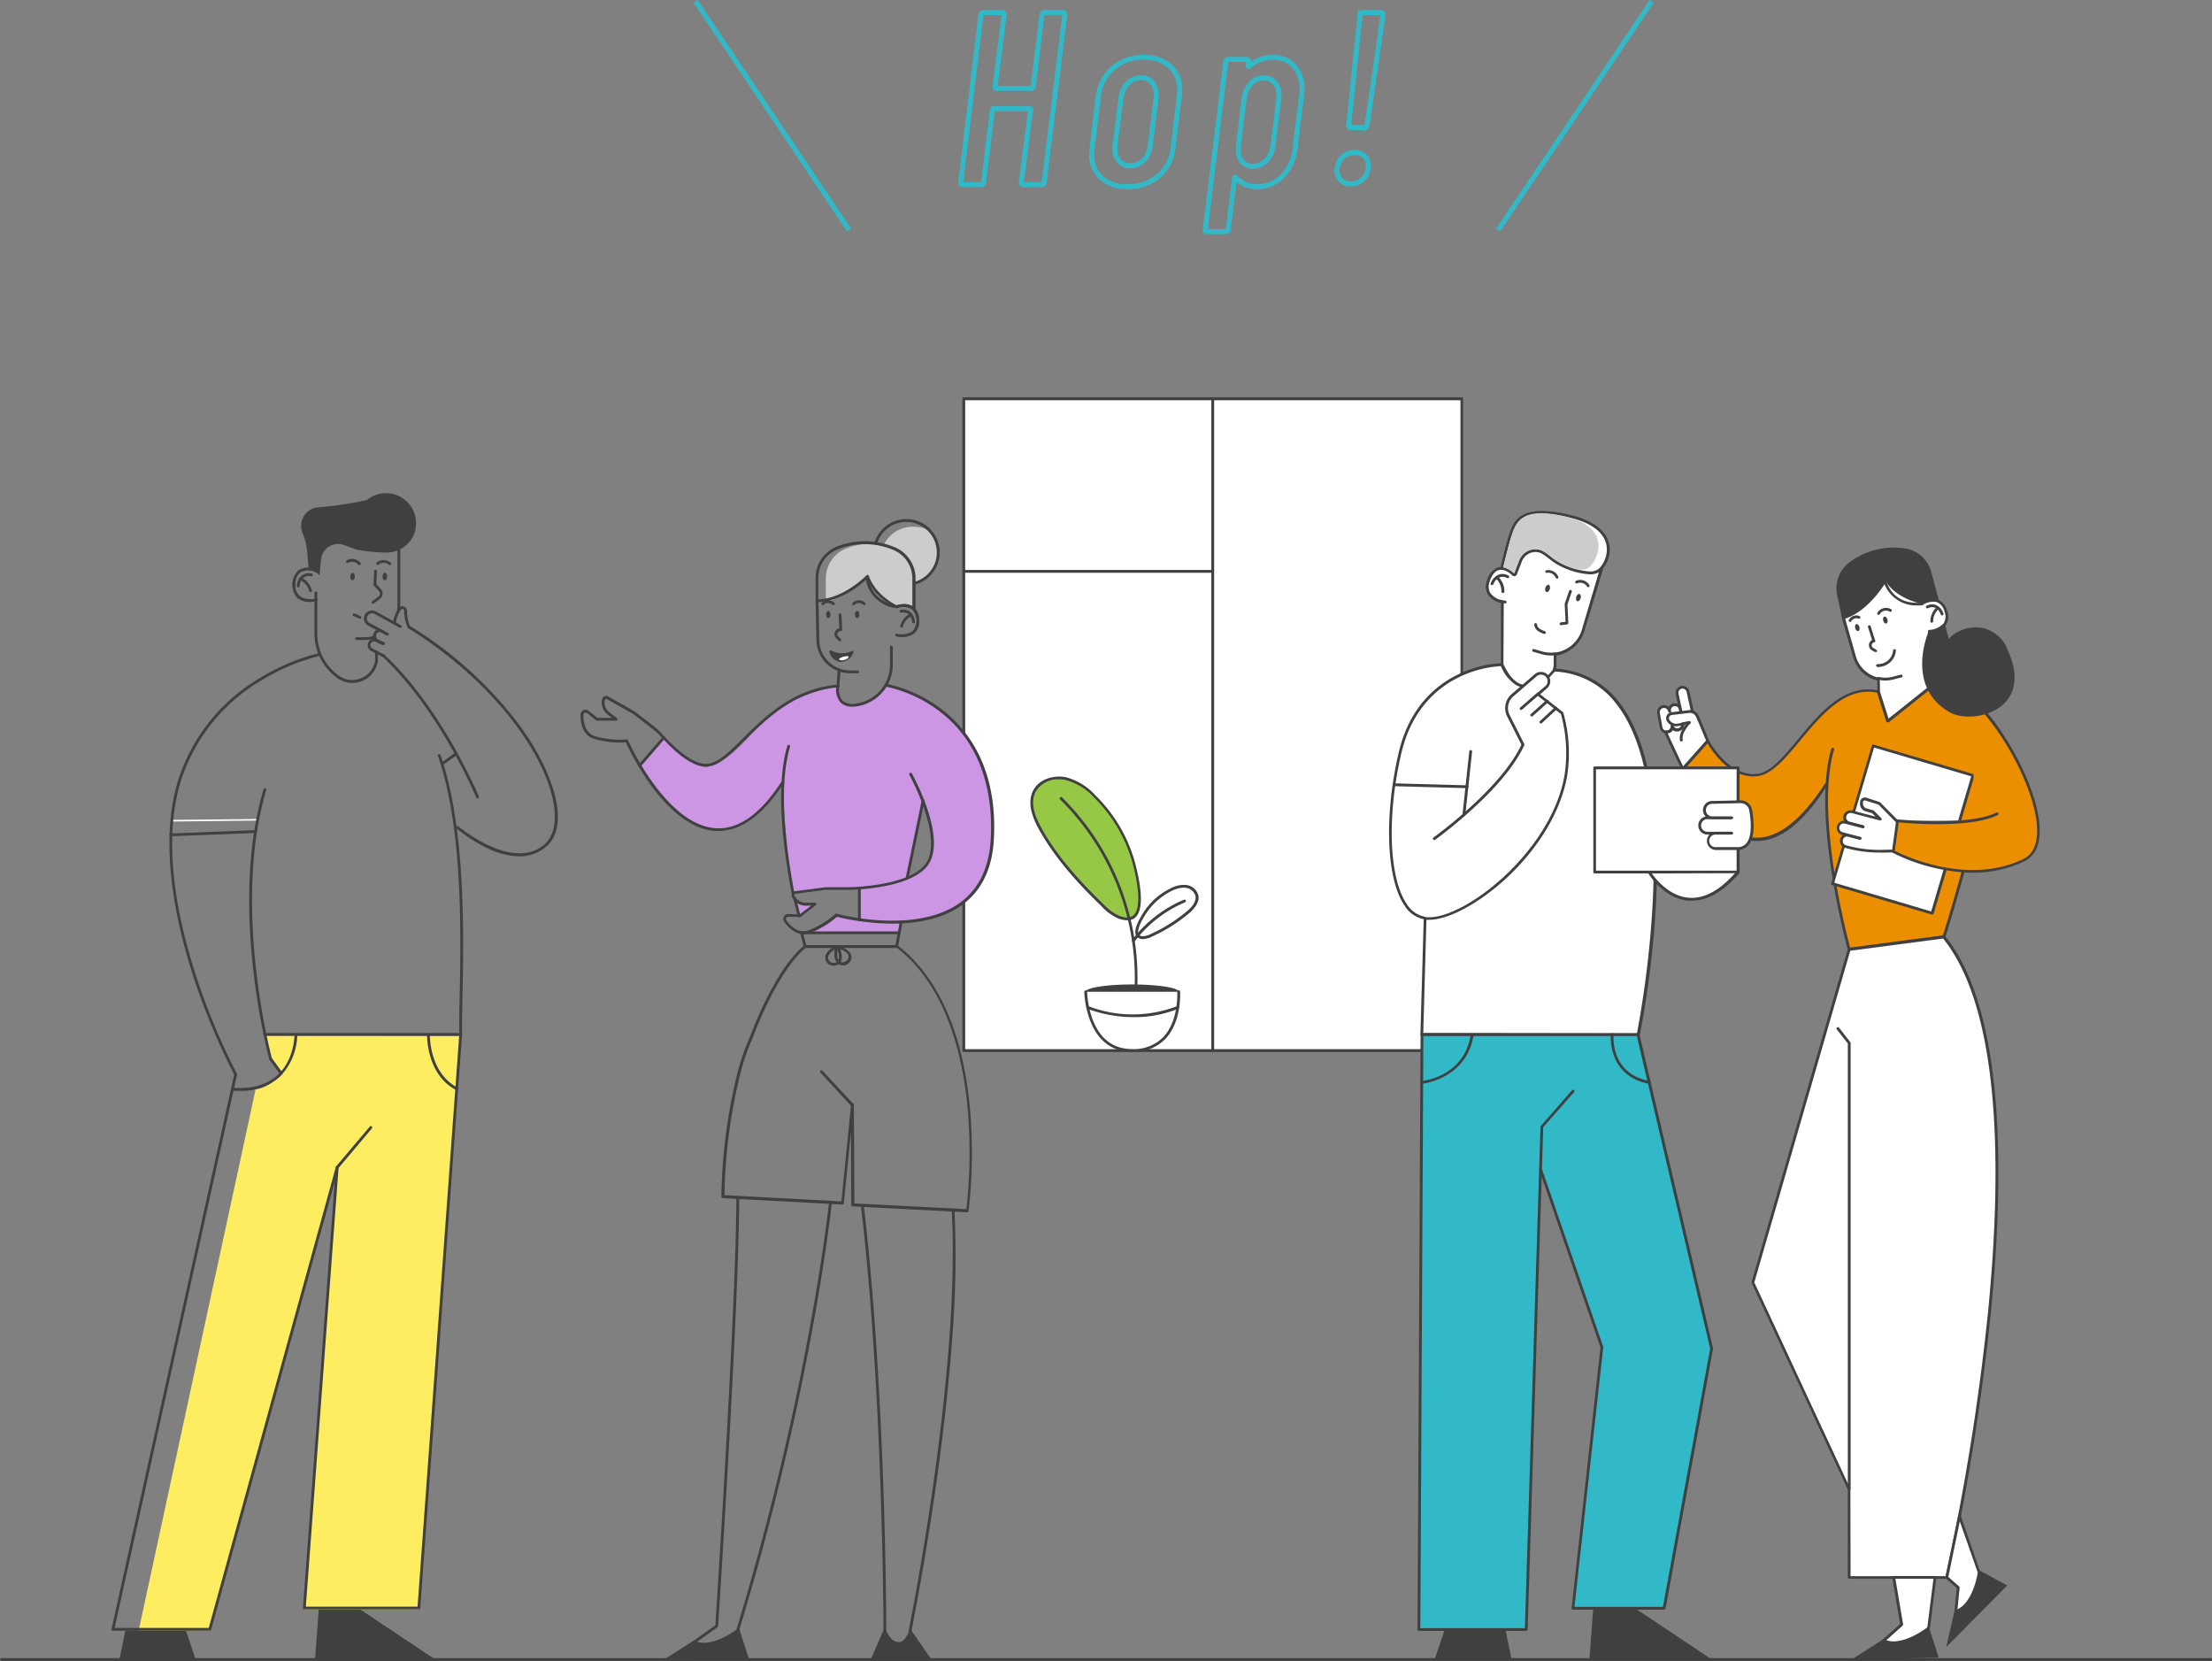 <svg id="レイヤー_1" data-name="レイヤー 1" xmlns="http://www.w3.org/2000/svg" viewBox="0 0 442.13 331.94"><rect x="0" y="0" width="442.13" height="331.94" fill="#808080" stroke="none"/><defs><style>.cls-1{fill:none;stroke:#32b9c8;stroke-miterlimit:10;}.cls-2{fill:#fff;}.cls-3{fill:#404040;}.cls-4{fill:#96c846;}.cls-5{fill:#eb8f00;}.cls-6{fill:#ccc;}.cls-7{fill:#32b9c8;}.cls-8{fill:#ffed61;}.cls-9{fill:#cc96e4;}</style></defs><line class="cls-1" x1="139.05" y1="0.28" x2="169.72" y2="45.97"/><line class="cls-1" x1="330.13" y1="0.28" x2="299.45" y2="45.97"/><path class="cls-1" d="M208.81,2.48h3.59a.45.45,0,0,1,.37.15.35.35,0,0,1,.07.34l-4.13,33.44a.47.47,0,0,1-.15.35.45.45,0,0,1-.34.15h-3.64c-.29,0-.44-.17-.44-.5L206,21.91a.18.18,0,0,0-.2-.2h-7.18c-.1,0-.18.07-.25.2l-1.77,14.5a.52.52,0,0,1-.54.5h-3.64a.41.41,0,0,1-.32-.15.39.39,0,0,1-.07-.35L196.07,3a.7.7,0,0,1,.2-.34.46.46,0,0,1,.34-.15h3.64c.3,0,.45.16.45.49l-1.82,14.46c0,.13.06.2.19.2h7.18c.1,0,.18-.07.25-.2L208.27,3A.52.52,0,0,1,208.81,2.48Z"/><path class="cls-1" d="M220.1,35.53a6.26,6.26,0,0,1-1.9-4.82c0-.23,0-.64.1-1.23l1.23-10.18a8.75,8.75,0,0,1,2.9-5.66,9,9,0,0,1,6.15-2.16,7.46,7.46,0,0,1,5.31,1.8,6.23,6.23,0,0,1,1.92,4.79,11.9,11.9,0,0,1-.1,1.23l-1.23,10.18a8.64,8.64,0,0,1-2.9,5.68,9.08,9.08,0,0,1-6.2,2.14A7.42,7.42,0,0,1,220.1,35.53ZM228.58,32a4.73,4.73,0,0,0,1.33-2.9l1.18-9.55a3.48,3.48,0,0,0,0-.63,3.53,3.53,0,0,0-.84-2.46,2.8,2.8,0,0,0-2.21-.94,3.57,3.57,0,0,0-2.63,1.13,5,5,0,0,0-1.35,2.9l-1.19,9.55a4,4,0,0,0,0,.68,3.46,3.46,0,0,0,.83,2.44,2.86,2.86,0,0,0,2.21.91A3.65,3.65,0,0,0,228.58,32Z"/><path class="cls-1" d="M258.68,13.23a6.65,6.65,0,0,1,1.57,4.64c0,.27,0,.73-.1,1.38l-1.27,10.23a9.41,9.41,0,0,1-2.54,5.73,7,7,0,0,1-5.19,2.09,6,6,0,0,1-2.23-.44A5.28,5.28,0,0,1,247,35.48c-.09-.1-.18-.07-.24.1L245.5,45.81a.52.52,0,0,1-.54.49h-3.64c-.33,0-.46-.16-.4-.49L245,12.37a.52.52,0,0,1,.54-.5h3.64c.32,0,.46.17.39.5l-.1.78a.12.12,0,0,0,.1.13.22.22,0,0,0,.2-.08,6.7,6.7,0,0,1,4.57-1.72A5.51,5.51,0,0,1,258.68,13.23Zm-3.05,5.68a3.45,3.45,0,0,0-.84-2.41,2.79,2.79,0,0,0-2.21-.94A3.4,3.4,0,0,0,250,16.69a5.19,5.19,0,0,0-1.31,2.9l-1.18,9.59a4.25,4.25,0,0,0,0,.69,3.63,3.63,0,0,0,.78,2.44,2.72,2.72,0,0,0,2.17.91,3.58,3.58,0,0,0,2.63-1.13,5,5,0,0,0,1.35-2.91l1.18-9.59A3.86,3.86,0,0,0,255.63,18.91Z"/><path class="cls-1" d="M268,36a2.6,2.6,0,0,1-.74-1.92,3.56,3.56,0,0,1,1-2.6,3.34,3.34,0,0,1,2.49-1,2.67,2.67,0,0,1,2,.72,2.53,2.53,0,0,1,.74,1.94,3.53,3.53,0,0,1-1,2.58A3.31,3.31,0,0,1,270,36.76,2.67,2.67,0,0,1,268,36Zm1.58-11,2.26-22a.51.51,0,0,1,.54-.49H276a.45.45,0,0,1,.37.15.37.37,0,0,1,.07.34l-3.19,22a.5.5,0,0,1-.55.5H270C269.69,25.5,269.56,25.33,269.6,25Z"/><rect class="cls-2" x="192.64" y="79.67" width="99.52" height="130.29"/><path class="cls-3" d="M292.16,210.24H192.64a.27.27,0,0,1-.28-.28V79.67a.27.27,0,0,1,.28-.28h99.52a.27.27,0,0,1,.28.28V210A.27.27,0,0,1,292.16,210.24Zm-99.24-.56h99V80h-99Z"/><path class="cls-2" d="M234,177.83a5.43,5.43,0,0,1,3-.69,2.55,2.55,0,0,1,2.24,1.88c.21,1.16-.63,2.23-1.5,3a29.55,29.55,0,0,1-7.45,4.79,4.42,4.42,0,0,1-1.68.54c-2.89.11-.62-3.65.07-4.74A13.38,13.38,0,0,1,234,177.83Z"/><path class="cls-3" d="M228.51,187.66a1.49,1.49,0,0,1-1.41-.65c-.47-.82,0-2.35,1.37-4.52a13.41,13.41,0,0,1,5.42-4.91,5.64,5.64,0,0,1,3.16-.72,2.83,2.83,0,0,1,2.48,2.11c.2,1-.32,2.12-1.57,3.29a30.77,30.77,0,0,1-7.53,4.83,4.51,4.51,0,0,1-1.79.57Zm8.07-10.26a5.62,5.62,0,0,0-2.45.68h0a13,13,0,0,0-5.19,4.71c-1.21,1.9-1.7,3.34-1.35,3.94.15.27.5.39,1,.37a4.18,4.18,0,0,0,1.57-.51,30.4,30.4,0,0,0,7.38-4.74c1.11-1,1.57-1.94,1.41-2.78a2.28,2.28,0,0,0-2-1.65A2.68,2.68,0,0,0,236.58,177.4Zm-2.57.43Z"/><path class="cls-4" d="M218.84,159.16a12.22,12.22,0,0,0-5.94-3.58c-2.3-.45-5,.38-6.1,2.44-1.26,2.32-.21,5.21,1.07,7.52,3.22,5.83,7.78,10.81,12.57,15.44a9.74,9.74,0,0,0,3.21,2.32c6.08,2.26,3.88-7.34,3.16-10.17A29.9,29.9,0,0,0,218.84,159.16Z"/><path class="cls-3" d="M225.29,183.92a5.22,5.22,0,0,1-1.74-.35,9.93,9.93,0,0,1-3.31-2.39c-4.05-3.91-9.14-9.21-12.61-15.5-1.8-3.26-2.15-5.81-1.07-7.79,1.24-2.28,4.15-3,6.4-2.58A12.14,12.14,0,0,1,219,159h0a29.93,29.93,0,0,1,8.05,14.11c.95,3.77,1.7,8.61-.15,10.27A2.33,2.33,0,0,1,225.29,183.92Zm-13.62-28.17a5.17,5.17,0,0,0-4.62,2.4c-1,1.81-.63,4.18,1.07,7.26,3.43,6.22,8.49,11.48,12.51,15.37a9.46,9.46,0,0,0,3.12,2.26c1.25.47,2.2.42,2.81-.12,1.28-1.16,1.27-4.61,0-9.73a29.42,29.42,0,0,0-7.9-13.83h0a11.64,11.64,0,0,0-5.79-3.5A5.69,5.69,0,0,0,211.67,155.75Z"/><path class="cls-3" d="M227,198.67h0a.27.27,0,0,1-.26-.29,50.19,50.19,0,0,0-14.85-38.61.28.28,0,0,1,0-.4.27.27,0,0,1,.39,0,50.77,50.77,0,0,1,15,39A.28.28,0,0,1,227,198.67Z"/><ellipse class="cls-3" cx="226.3" cy="198.2" rx="9.29" ry="1.46"/><path class="cls-2" d="M235.59,198.2s.82,11.73-9.29,11.73c-9.17,0-9.29-11.73-9.29-11.73"/><path class="cls-3" d="M226.3,210.21c-9.34,0-9.57-11.89-9.57-12a.28.28,0,0,1,.28-.28.27.27,0,0,1,.28.27,18.26,18.26,0,0,0,1.19,5.78c1.52,3.77,4.15,5.68,7.82,5.68a8.19,8.19,0,0,0,6.27-2.45c3.09-3.32,2.74-8.93,2.74-9a.28.28,0,0,1,.26-.3.27.27,0,0,1,.3.26c0,.24.37,5.9-2.89,9.4A8.72,8.72,0,0,1,226.3,210.21Z"/><path class="cls-3" d="M226.56,203.27a26.7,26.7,0,0,1-9.25-1.67.28.28,0,1,1,.19-.53,24.64,24.64,0,0,0,17.79,0,.3.3,0,0,1,.38.13.3.3,0,0,1-.14.38A22.93,22.93,0,0,1,226.56,203.27Z"/><path class="cls-3" d="M226.49,188.26a.27.27,0,0,1-.17-.06.3.3,0,0,1,0-.4,25.46,25.46,0,0,1,10.34-8,.28.28,0,0,1,.36.17.29.29,0,0,1-.17.36,24.75,24.75,0,0,0-10.08,7.85A.3.3,0,0,1,226.49,188.26Z"/><path class="cls-5" d="M366.32,149.69c-4.06,13.57,3.29,40,3.29,40l18.92-2.49s15.27-41.55-.92-51.32l-10.27,8.2-1.85-5.83c-11.06-2.37-17.27,15.62-24,16.64-6.16.92-10.17-6.93-10.17-6.93l-5,5.64c4.58,9.13,14.77,25,28.77,3.22"/><path class="cls-3" d="M351.2,168.07l-.46,0c-5.11-.27-10-5.09-14.67-14.32a.29.29,0,0,1,0-.32l5-5.63a.29.29,0,0,1,.25-.1.3.3,0,0,1,.21.15c0,.08,4,7.67,9.88,6.78,2.6-.39,5.24-3.57,8-6.93,4.35-5.23,9.28-11.16,16.06-9.7a.27.27,0,0,1,.21.19l1.72,5.44,9.95-8a.28.28,0,0,1,.4.05.28.28,0,0,1-.05.39l-10.27,8.2a.26.26,0,0,1-.25,0,.3.3,0,0,1-.19-.19l-1.79-5.66c-6.38-1.26-11.15,4.47-15.36,9.54-2.87,3.45-5.58,6.7-8.39,7.12-2.61.4-5.25-.71-7.64-3.19a18.57,18.57,0,0,1-2.62-3.52l-4.61,5.19c4.5,8.93,9.25,13.59,14.11,13.85,4.58.25,9.31-3.4,14.09-10.83a.28.28,0,0,1,.47.31C360.6,164.33,355.85,168.07,351.2,168.07Z"/><path class="cls-3" d="M369.61,190a.27.27,0,0,1-.27-.21c-.08-.26-7.33-26.66-3.29-40.16a.28.28,0,0,1,.35-.18.28.28,0,0,1,.19.35c-2.09,7-1.08,17.41.13,25,1.17,7.33,2.76,13.4,3.09,14.65l18.51-2.44c.27-.84,1.57-4.88,3.79-12.92a.28.28,0,0,1,.34-.2.29.29,0,0,1,.2.35c-2.51,9.08-3.84,13.08-3.85,13.12a.32.32,0,0,1-.23.19L369.64,190Z"/><path class="cls-2" d="M333.8,142.67l-.11-.58a1.12,1.12,0,0,1,.81-1.28h0a1.11,1.11,0,0,1,1.38.88l.08.45"/><path class="cls-3" d="M333.8,143a.29.29,0,0,1-.28-.23l-.1-.58a1.4,1.4,0,0,1,1-1.6,1.44,1.44,0,0,1,1.11.17,1.4,1.4,0,0,1,.62.93l.08.45a.28.28,0,0,1-.23.33.29.29,0,0,1-.32-.23l-.08-.45a.84.84,0,0,0-1-.66.84.84,0,0,0-.61,1l.1.58a.28.28,0,0,1-.22.33Z"/><path class="cls-2" d="M336.41,144.63a1,1,0,0,1-.91,1.21h0a1.11,1.11,0,0,1-1.29-.89"/><path class="cls-3" d="M335.3,146.14a1.39,1.39,0,0,1-1.37-1.14.3.3,0,0,1,.23-.33.29.29,0,0,1,.33.23.83.83,0,0,0,1,.67.86.86,0,0,0,.55-.32.71.71,0,0,0,.13-.57.27.27,0,0,1,.23-.32.27.27,0,0,1,.32.22,1.27,1.27,0,0,1-.24,1,1.44,1.44,0,0,1-.89.52A1.06,1.06,0,0,1,335.3,146.14Z"/><path class="cls-2" d="M334.22,145a1.11,1.11,0,0,1-.9,1.29h0a1.11,1.11,0,0,1-1.29-.89l-.51-2.86a1.11,1.11,0,0,1,.81-1.28h0a1.11,1.11,0,0,1,1.38.88"/><path class="cls-3" d="M333.12,146.57a1.35,1.35,0,0,1-.79-.25,1.37,1.37,0,0,1-.57-.89l-.52-2.86a1.41,1.41,0,0,1,1-1.6,1.38,1.38,0,0,1,1.1.17,1.37,1.37,0,0,1,.62.93.28.28,0,0,1-.22.33.3.3,0,0,1-.33-.23.79.79,0,0,0-.37-.55.81.81,0,0,0-.66-.11.85.85,0,0,0-.61,1l.52,2.86a.85.85,0,0,0,.34.53.83.83,0,0,0,1.29-.83.28.28,0,0,1,.56-.1,1.4,1.4,0,0,1-1.13,1.62Z"/><path class="cls-2" d="M336,142.27l-.77-3.56a1.12,1.12,0,0,1,.84-1.33h0a1.12,1.12,0,0,1,1.33.85l.85,3.84"/><path class="cls-3" d="M336,142.55a.29.29,0,0,1-.28-.22l-.77-3.56a1.4,1.4,0,0,1,1.06-1.66,1.38,1.38,0,0,1,1.66,1.06l.85,3.84a.27.27,0,0,1-.21.33.28.28,0,0,1-.34-.21l-.85-3.84a.83.83,0,1,0-1.62.36l.77,3.56a.28.28,0,0,1-.21.34Z"/><path class="cls-2" d="M336.41,144.63l-1,.2a1.87,1.87,0,0,1-2-.92h0a.9.9,0,0,1,.67-1.34l3.53-.42a1.6,1.6,0,0,1,1.64.95c.62,1.4,2.05,4.91,2.05,4.91l-5,5.63c-.77-1.53-1.37-2.87-1.82-3.81s-1.64-3.57-1.64-3.57a1.11,1.11,0,0,0,1.34-.83,1.29,1.29,0,0,0,1.11.43C336.32,145.79,336.41,144.63,336.41,144.63Z"/><path class="cls-3" d="M336.33,153.92h0a.27.27,0,0,1-.21-.15c-.6-1.21-1.11-2.29-1.51-3.16l-.31-.66c-.5-1-1.63-3.55-1.65-3.57a.3.3,0,0,1,0-.3.29.29,0,0,1,.28-.1.82.82,0,0,0,1-.62.3.3,0,0,1,.21-.21.27.27,0,0,1,.28.11,1.05,1.05,0,0,0,.87.32A.84.84,0,0,0,336,145l-.51.1a2.16,2.16,0,0,1-2.33-1,1.2,1.2,0,0,1,0-1.12,1.18,1.18,0,0,1,.91-.64l3.53-.42a1.85,1.85,0,0,1,1.92,1.12c.62,1.38,2.05,4.87,2.06,4.91a.28.28,0,0,1,0,.29l-5,5.64A.27.27,0,0,1,336.33,153.92Zm-3-7.37c.35.76,1.09,2.37,1.46,3.16l.3.66c.37.78.81,1.73,1.33,2.78L341,148c-.29-.71-1.45-3.53-2-4.74a1.31,1.31,0,0,0-1.34-.78l-3.53.42a.61.61,0,0,0-.48.34.6.6,0,0,0,0,.58,1.61,1.61,0,0,0,1.72.79l1-.2a.29.29,0,0,1,.24.06.3.3,0,0,1,.1.23,1.55,1.55,0,0,1-1.35,1.49,1.61,1.61,0,0,1-1-.24A1.27,1.27,0,0,1,333.31,146.55Z"/><path class="cls-3" d="M336.25,144.94a.29.29,0,0,1-.28-.22.28.28,0,0,1,.22-.33l1.38-.29a.28.28,0,0,1,.33.22.28.28,0,0,1-.22.33l-1.37.29Z"/><path class="cls-3" d="M336.07,148.2a.29.29,0,0,1-.28-.23c-.36-1.76,1.56-3.66,1.64-3.74a.28.28,0,1,1,.39.4s-1.78,1.77-1.48,3.23a.28.28,0,0,1-.22.33Z"/><path class="cls-2" d="M369.61,189.69l18.92-2.49c23.54,29.16.59,128,.59,128H369.61V297.61l-19.24-41.36,19.24-66.56"/><path class="cls-3" d="M389.12,315.52H369.61a.28.28,0,0,1-.28-.28V297.67l-19.22-41.3a.27.27,0,0,1,0-.2l19.24-66.56a.28.28,0,0,1,.23-.2l18.92-2.49a.31.31,0,0,1,.26.1c5.4,6.7,8.8,17.62,10.08,32.46,1,11.85.73,26.21-.9,42.7a470.23,470.23,0,0,1-8.53,53.12A.28.28,0,0,1,389.12,315.52ZM369.89,315h19a473.23,473.23,0,0,0,8.48-52.84c1.62-16.45,1.92-30.78.89-42.59-1.26-14.64-4.58-25.42-9.86-32l-18.58,2.44-19.17,66.29,19.2,41.26a.21.21,0,0,1,0,.12Z"/><path class="cls-2" d="M376.12,328.22l4-3.55-1.59-9.43h8.25l-1.38,10.89S381.07,329.82,376.12,328.22Z"/><path class="cls-3" d="M378.71,328.91a8.64,8.64,0,0,1-2.68-.42.28.28,0,0,1-.18-.21.3.3,0,0,1,.08-.27l3.86-3.45-1.57-9.28a.28.28,0,0,1,.28-.32h8.25a.27.27,0,0,1,.21.09.26.26,0,0,1,.07.22l-1.38,10.9a.31.31,0,0,1-.09.18A11.61,11.61,0,0,1,378.71,328.91Zm-2-.82c4.17,1.07,7.83-1.64,8.42-2.1l1.33-10.47h-7.61l1.54,9.1a.28.28,0,0,1-.09.26Z"/><path class="cls-2" d="M391.65,303l4,11.51s.43,6.72-4.82,8.2l.53-5.45-2.28-2Z"/><path class="cls-3" d="M390.87,323a.24.24,0,0,1-.18-.07.28.28,0,0,1-.1-.24l.52-5.31-2.17-1.93a.28.28,0,0,1-.09-.27L391.38,303a.28.28,0,0,1,.25-.22.28.28,0,0,1,.29.19l4,11.51a.19.19,0,0,1,0,.07c0,.07.38,7-5,8.49Zm-1.44-7.86,2.16,1.92a.27.27,0,0,1,.09.24l-.49,5c4.37-1.55,4.24-7.23,4.22-7.75l-3.69-10.51Z"/><rect class="cls-2" x="369.92" y="151.47" width="20.81" height="28.67" transform="translate(62.64 -101.05) rotate(16.48)"/><path class="cls-3" d="M386.23,182.78h-.08l-19.95-5.9a.33.33,0,0,1-.17-.14.31.31,0,0,1,0-.21L374.14,149a.27.27,0,0,1,.35-.19l19.95,5.9a.27.27,0,0,1,.19.35l-8.13,27.49a.26.26,0,0,1-.13.16A.23.23,0,0,1,386.23,182.78Zm-19.6-6.37L386,182.15l8-27-19.42-5.75Z"/><path class="cls-2" d="M379.19,170l-2.86.07a23.89,23.89,0,0,1-4.55-.29,24.55,24.55,0,0,1-2.55-.53l-.35-.1a1.16,1.16,0,0,1-.83-1.42h0a1.17,1.17,0,0,1,1.43-.84l2.3.61"/><path class="cls-3" d="M375.65,170.38a24.46,24.46,0,0,1-3.92-.3c-.86-.14-1.73-.32-2.58-.54l-.34-.09a1.46,1.46,0,0,1-1-1.78,1.45,1.45,0,0,1,1.77-1l2.31.6a.29.29,0,0,1-.15.55l-2.31-.61a.88.88,0,0,0-1.08.64.87.87,0,0,0,.09.67.86.86,0,0,0,.54.41l.35.09c.83.22,1.68.4,2.52.54a25,25,0,0,0,4.5.28l2.86-.07a.29.29,0,0,1,.29.28.28.28,0,0,1-.28.28l-2.86.07Z"/><path class="cls-2" d="M372.38,165.25l-2.8-.73a1.18,1.18,0,0,1-.84-1.43h0a1.18,1.18,0,0,1,1.43-.84l5.63,1.48-1.48-1.49-1.35-.38a1.27,1.27,0,0,1-.91-1.34l0-.26a.69.69,0,0,1,.9-.58l2.65.86,3.55,3.59"/><path class="cls-3" d="M372.38,165.53h-.07l-2.8-.73a1.45,1.45,0,1,1,.73-2.81l4.63,1.21-.69-.7-1.29-.36a1.54,1.54,0,0,1-1.11-1.64l0-.26a1,1,0,0,1,1.26-.82l2.66.87a.19.19,0,0,1,.11.07l3.55,3.58a.29.29,0,0,1,0,.4.27.27,0,0,1-.39,0l-3.5-3.54L372.9,160a.39.39,0,0,0-.35,0,.42.42,0,0,0-.18.3l0,.26a1,1,0,0,0,.7,1l1.36.38a.24.24,0,0,1,.12.07l1.47,1.49a.29.29,0,0,1,.05.34.28.28,0,0,1-.32.13l-5.62-1.48a.87.87,0,0,0-.67.1.85.85,0,0,0-.42.54.87.87,0,0,0,.1.67.86.86,0,0,0,.54.41l2.8.74a.28.28,0,0,1-.07.55Z"/><path class="cls-2" d="M371.78,167.52l-3.56-.94a1.17,1.17,0,0,1-.83-1.43h0a1.16,1.16,0,0,1,1.43-.83l3.56.93"/><path class="cls-3" d="M371.79,167.8h-.08l-3.56-.94a1.45,1.45,0,0,1,.74-2.8l3.56.93a.28.28,0,0,1-.14.54l-3.56-.93a.89.89,0,0,0-1,1.31.91.91,0,0,0,.55.41l3.56.93a.29.29,0,0,1,.2.35A.3.3,0,0,1,371.79,167.8Z"/><path class="cls-5" d="M379.27,164l-.84,6.15s18,9.44,28.12-.08c4.49-4.2-6.52-30.23-18.36-34.38-1.71-.6,4.71,8.71,6.1,17.46a46.34,46.34,0,0,1,0,10.79Z"/><path class="cls-3" d="M394.3,174.42a37.33,37.33,0,0,1-16-4,.28.28,0,0,1-.14-.29L379,164a.29.29,0,0,1,.31-.24c.14,0,14,1.45,19.73-1.37a.28.28,0,0,1,.37.13.28.28,0,0,1-.13.38c-2.45,1.2-6.5,1.81-12.06,1.81H387c-3.53,0-6.58-.28-7.49-.36l-.78,5.69c1.61.83,14.38,7.05,25.7,1.65,2.72-1.3,2.94-4.71,2.65-7.34-.55-4.84-3.32-11.5-7.23-17.38-4.05-6.08-8.52-10.17-12-11a.28.28,0,0,1-.21-.34.28.28,0,0,1,.33-.21c8,1.8,18.49,18.71,19.62,28.82.45,4-.57,6.76-3,7.9A23.79,23.79,0,0,1,394.3,174.42Z"/><path class="cls-3" d="M369.62,297.82a.28.28,0,0,1-.28-.28v-89l-2.2-2.8a.3.3,0,0,1,.05-.4.28.28,0,0,1,.39.05l2.26,2.89a.25.25,0,0,1,.06.17v89.12A.27.27,0,0,1,369.62,297.82Z"/><path class="cls-3" d="M376.5,327.56c3.5,1.9,9-2.54,9-2.54l2,6.27-17.36.34Z"/><path class="cls-3" d="M390.7,321.82c3.84-1.07,4.71-8.1,4.71-8.1l5.79,3.13L389,329.17Z"/><path class="cls-2" d="M384.14,120.68l-2-4.81-6.88-.93-6.81,8.69,2.17,7.47a6.43,6.43,0,0,0,4.86,4.63h0v2.53l1.85,5.83,9.29-7.42-1-10.49s4.54-.21,3.3-4-4.77-1.44-4.77-1.44"/><path class="cls-3" d="M377.34,144.36h-.08a.3.3,0,0,1-.19-.19l-1.84-5.82a.29.29,0,0,1,0-.09V136a6.69,6.69,0,0,1-4.85-4.78l-2.17-7.47a.34.34,0,0,1,.05-.26l6.81-8.68a.29.29,0,0,1,.26-.11l6.88.94a.26.26,0,0,1,.22.17l1.86,4.5a4,4,0,0,1,3-.48,3.17,3.17,0,0,1,1.89,2.24,3.11,3.11,0,0,1-.24,2.86,4.38,4.38,0,0,1-3,1.53l1,10.21a.29.29,0,0,1-.1.25l-9.3,7.42A.27.27,0,0,1,377.34,144.36Zm-1.57-6.15,1.71,5.4,8.86-7.07-1-10.34a.29.29,0,0,1,.26-.31,4.18,4.18,0,0,0,2.89-1.32,2.59,2.59,0,0,0,.16-2.37,2.65,2.65,0,0,0-1.53-1.88,3.77,3.77,0,0,0-2.82.59.27.27,0,0,1-.23,0,.3.3,0,0,1-.18-.17L382,116.13l-6.56-.89-6.62,8.45L370.9,131a6.14,6.14,0,0,0,4.58,4.43h0a.27.27,0,0,1,.25.27Z"/><path class="cls-3" d="M371.66,125.3c.11.38,0,.74-.24.81s-.51-.2-.61-.58,0-.74.24-.8S371.56,124.92,371.66,125.3Z"/><path class="cls-3" d="M377.26,123.8c.11.38,0,.74-.24.81s-.51-.2-.61-.58,0-.74.24-.8S377.16,123.42,377.26,123.8Z"/><path class="cls-3" d="M374.87,130.3a.28.28,0,0,1-.15,0l-.65-.39a1.16,1.16,0,0,1,.12-2l-.82-2.58a.28.28,0,0,1,.18-.36.29.29,0,0,1,.35.19l.91,2.85a.33.33,0,0,1,0,.24.34.34,0,0,1-.2.13.57.57,0,0,0-.49.47.58.58,0,0,0,.27.62l.65.39a.29.29,0,0,1,.1.39A.31.31,0,0,1,374.87,130.3Z"/><path class="cls-3" d="M388.19,123a.28.28,0,0,1-.26-.17,2.23,2.23,0,0,0-1.25-1.41,1.67,1.67,0,0,0-1.31.13.28.28,0,0,1-.38-.11.27.27,0,0,1,.1-.38,2.3,2.3,0,0,1,1.77-.18,2.78,2.78,0,0,1,1.59,1.74.28.28,0,0,1-.15.36A.22.22,0,0,1,388.19,123Z"/><path class="cls-3" d="M386.12,124.47a.28.28,0,0,1-.28-.27,3.84,3.84,0,0,1,1.33-2.91.29.29,0,0,1,.4,0,.3.3,0,0,1-.05.4,3.28,3.28,0,0,0-1.12,2.46.27.27,0,0,1-.27.28Z"/><path class="cls-3" d="M383.21,121a6.83,6.83,0,0,1-7-6,.28.28,0,1,1,.55-.06c0,.25.72,6.07,7.33,5.49a.28.28,0,0,1,.31.25.29.29,0,0,1-.26.31C383.83,121,383.51,121,383.21,121Z"/><path class="cls-3" d="M367.28,119.22a6.47,6.47,0,0,1,2.3-6.78,14.81,14.81,0,0,1,10.84-2.88,6.44,6.44,0,0,1,5.6,4.76l1.59,5.93c-1.51-.91-3.47.43-3.47.43h0c-5.48-1.23-7.16-4.42-7.16-4.42s-3.52,6.17-8.75,7.57Z"/><path class="cls-3" d="M375.49,122.87a.33.33,0,0,1-.14,0,.28.28,0,0,1-.11-.38,2,2,0,0,1,2.7-.76.28.28,0,1,1-.24.5,1.45,1.45,0,0,0-2,.54A.28.28,0,0,1,375.49,122.87Z"/><path class="cls-3" d="M369.79,124.29a.32.32,0,0,1-.14,0,.29.29,0,0,1-.11-.39,1.69,1.69,0,0,1,2.13-.78.29.29,0,0,1,.15.37.28.28,0,0,1-.36.15,1.12,1.12,0,0,0-1.43.54A.28.28,0,0,1,369.79,124.29Z"/><path class="cls-3" d="M375.28,133.3h0A.28.28,0,0,1,375,133a.28.28,0,0,1,.29-.28,3,3,0,0,0,3.1-2.7.28.28,0,1,1,.55.06A3.57,3.57,0,0,1,375.28,133.3Z"/><path class="cls-3" d="M376.85,136a6.18,6.18,0,0,1-1.42-.16.28.28,0,0,1-.22-.33.3.3,0,0,1,.34-.22,6,6,0,0,0,2.89-.07l1.48-.39a.29.29,0,0,1,.35.2.28.28,0,0,1-.2.34l-1.48.39A6.52,6.52,0,0,1,376.85,136Z"/><path class="cls-3" d="M401.33,130h0a6.76,6.76,0,0,0-3.2-3.78c-3.41-2-7.61,0-8.59,1.51h0l-.8-3a3.31,3.31,0,0,1-3.24,1.43s-4.85,11,4.19,16.18C394.22,144.93,406.77,142,401.33,130Z"/><path class="cls-2" d="M300.25,120.23l0,12.61a22.21,22.21,0,0,0,2.08,3.37c2.48,2.48,8.52.8,8.52-3.44v-2.06h0a6.8,6.8,0,0,0,5.62-4.8l3.76-12.72L302,107.62l-1.52,5.73-.16.24s-1.93-.52-2.89,2.6,2.24,4,2.84,4"/><path class="cls-3" d="M305.45,137.64a4.7,4.7,0,0,1-3.35-1.23A21.14,21.14,0,0,1,300,133a.31.31,0,0,1,0-.13l0-12.37a4.3,4.3,0,0,1-2.59-1.66,3.16,3.16,0,0,1-.23-2.7,3.91,3.91,0,0,1,2-2.65,2.23,2.23,0,0,1,1.07-.17l0-.06,1.5-5.68a.26.26,0,0,1,.14-.17.28.28,0,0,1,.22,0l18.23,5.57a.28.28,0,0,1,.19.35L316.72,126a7.06,7.06,0,0,1-5.62,5v1.82a4.74,4.74,0,0,1-3.18,4.37A6.41,6.41,0,0,1,305.45,137.64Zm-4.95-4.87a21.59,21.59,0,0,0,2,3.24,4.91,4.91,0,0,0,5.21.62,4.21,4.21,0,0,0,2.84-3.86v-2.06a.3.3,0,0,1,.25-.28,6.5,6.5,0,0,0,5.39-4.6l3.68-12.46L302.17,108l-1.44,5.45a.18.18,0,0,1,0,.09l-.16.24a.29.29,0,0,1-.31.11c-.06,0-1.68-.39-2.54,2.42a2.61,2.61,0,0,0,.18,2.23,3.83,3.83,0,0,0,2.43,1.45.28.28,0,0,1,.24.27Z"/><path class="cls-2" d="M302.64,114.87a.28.28,0,0,1-.2-.08,4.5,4.5,0,0,0-2-1.16.29.29,0,0,1-.18-.13.26.26,0,0,1,0-.21c.05-.19,1.12-4.7,1.71-6.43.82-2.45,1.86-4.47,6.24-4.47a25.36,25.36,0,0,1,5.52.75c5.89,1.37,7.46,4,7.74,6a5.43,5.43,0,0,1-2,5,3.28,3.28,0,0,1-1.65.36,14.85,14.85,0,0,1-6.64-2.12,15.77,15.77,0,0,1-1.36-1,11.93,11.93,0,0,0-1.29-.93,3,3,0,0,0-1.55-.43,3.22,3.22,0,0,0-3,2l-1,2.61a.29.29,0,0,1-.21.18Z"/><path class="cls-3" d="M308.14,102.67a25,25,0,0,1,5.46.75c10.83,2.5,7.39,9.48,5.64,10.47a3.17,3.17,0,0,1-1.52.32,14.69,14.69,0,0,1-6.5-2.08c-1-.58-1.74-1.37-2.64-1.91a3.31,3.31,0,0,0-1.7-.47,3.49,3.49,0,0,0-3.23,2.23l-1,2.61a4.82,4.82,0,0,0-2.18-1.24s1.12-4.66,1.7-6.4c.71-2.11,1.58-4.28,6-4.28m0-.56c-4.94,0-5.85,2.69-6.51,4.66-.59,1.74-1.67,6.26-1.71,6.45a.57.57,0,0,0,.07.44.54.54,0,0,0,.37.24,4.14,4.14,0,0,1,1.87,1.08.58.58,0,0,0,.41.17h.11a.56.56,0,0,0,.41-.35l1-2.6a2.92,2.92,0,0,1,2.71-1.88,2.8,2.8,0,0,1,1.41.39,12.42,12.42,0,0,1,1.26.91,14.82,14.82,0,0,0,1.38,1,15.17,15.17,0,0,0,6.79,2.16,3.6,3.6,0,0,0,1.79-.39,5.69,5.69,0,0,0,2.17-5.32c-.3-2-1.92-4.79-8-6.19a25.32,25.32,0,0,0-5.58-.76Z"/><path class="cls-6" d="M303.65,112l-1,2.61a5.19,5.19,0,0,0-2.18-1.24s1.12-4.66,1.7-6.4c.93-2.79,2.11-5.69,10.53-3.8,9.82,2.21,6.64,8.85,4.88,10.25-1.52,1.21-5-.39-6.87-1.62a18.66,18.66,0,0,0-2.43-1.72A3.43,3.43,0,0,0,303.65,112Z"/><path class="cls-3" d="M315.05,119.3c-.12.4,0,.78.23.85s.55-.19.66-.59,0-.78-.23-.85S315.17,118.9,315.05,119.3Z"/><path class="cls-3" d="M308.88,117.47c-.12.4,0,.78.23.85s.54-.19.66-.58,0-.78-.23-.86S309,117.07,308.88,117.47Z"/><path class="cls-3" d="M300.85,120.6h0a6.16,6.16,0,0,1-1.15-.22.28.28,0,0,1-.2-.34.29.29,0,0,1,.35-.2,5.09,5.09,0,0,0,1,.2.28.28,0,0,1,0,.56Z"/><path class="cls-3" d="M312,124.94a.27.27,0,0,1-.27-.24.28.28,0,0,1,.24-.32l.95-.12-.17-3.5a.43.43,0,0,1,0-.11l.88-2.56a.29.29,0,0,1,.36-.17.27.27,0,0,1,.17.36l-.86,2.5.17,3.71a.29.29,0,0,1-.24.3l-1.21.15Z"/><path class="cls-3" d="M311.2,115.62a.28.28,0,0,1-.27-.19,1.59,1.59,0,0,0-1.86-.93A.28.28,0,0,1,309,114a2.14,2.14,0,0,1,2.48,1.29.28.28,0,0,1-.17.36Z"/><path class="cls-3" d="M317.46,117.36a.26.26,0,0,1-.24-.15,1.6,1.6,0,0,0-2-.62.29.29,0,0,1-.36-.17.28.28,0,0,1,.18-.36,2.14,2.14,0,0,1,2.65.88.29.29,0,0,1-.11.38A.25.25,0,0,1,317.46,117.36Z"/><path class="cls-3" d="M298.22,116.94l-.11,0a.27.27,0,0,1-.14-.37,2.9,2.9,0,0,1,1.71-1.77,2.38,2.38,0,0,1,1.85.24.28.28,0,0,1,.09.38.29.29,0,0,1-.39.09h0a1.88,1.88,0,0,0-1.39-.17,2.38,2.38,0,0,0-1.36,1.46A.29.29,0,0,1,298.22,116.94Z"/><path class="cls-3" d="M300.36,118.51h0a.27.27,0,0,1-.26-.29,3.47,3.47,0,0,0-1.12-2.63.28.28,0,0,1,0-.39.29.29,0,0,1,.4,0,4,4,0,0,1,1.31,3.09A.28.28,0,0,1,300.36,118.51Z"/><path class="cls-3" d="M308.71,126.68h-.1a4.51,4.51,0,0,1-1.21-.59,1.73,1.73,0,0,1-.74-1.27.27.27,0,0,1,.27-.29.28.28,0,0,1,.29.27,1.17,1.17,0,0,0,.51.84,4.39,4.39,0,0,0,1.07.51.28.28,0,0,1-.09.54Z"/><path class="cls-2" d="M284.86,183.49l-.67,23.23,43.23.06s14.7-71.14-16.74-72.86l-1.53,1.67a4.89,4.89,0,0,1-5.89,1.12,7.9,7.9,0,0,1-3-3.87s-16.29,0-20.39,17.69C276.24,166,277.62,182.5,284.86,183.49Z"/><path class="cls-3" d="M327.42,207.06h0L284.19,207a.3.3,0,0,1-.2-.08.32.32,0,0,1-.08-.21l.66-23a6,6,0,0,1-3.82-2.71c-3.64-5.3-4.14-17.86-1.19-30.55,2.14-9.24,7.64-13.62,11.88-15.66a22.11,22.11,0,0,1,8.78-2.25h0a.27.27,0,0,1,.26.19,7.77,7.77,0,0,0,2.92,3.73A4.64,4.64,0,0,0,309,135.4l1.52-1.67a.31.31,0,0,1,.22-.09,16.92,16.92,0,0,1,13,6.85c7.24,9.4,7.94,26.95,7.26,40a196,196,0,0,1-3.23,26.33A.28.28,0,0,1,327.42,207.06Zm-42.94-.62,42.71.06c.7-3.58,9.22-48.53-4-65.67a16.33,16.33,0,0,0-12.41-6.62l-1.44,1.57a5.2,5.2,0,0,1-6.25,1.17,8.09,8.09,0,0,1-3.09-3.83,22.48,22.48,0,0,0-8.36,2.2c-4.12,2-9.47,6.27-11.56,15.27-2.91,12.55-2.45,24.93,1.12,30.11a5.39,5.39,0,0,0,3.67,2.52.27.27,0,0,1,.25.28Z"/><polygon class="cls-7" points="327.42 206.78 342.12 269.51 332.64 321.41 314.4 321.41 320.19 269.25 307.92 233.66 305.06 325.66 283.61 325.66 284.22 206.78 327.42 206.78"/><path class="cls-3" d="M305.06,325.94H283.61a.3.3,0,0,1-.2-.08.28.28,0,0,1-.08-.2l.61-118.88a.28.28,0,0,1,.28-.28h43.2a.28.28,0,0,1,.27.22l14.71,62.73v.11l-9.48,51.9a.29.29,0,0,1-.28.23H314.4a.26.26,0,0,1-.2-.1.23.23,0,0,1-.07-.21l5.77-52.1L308.15,235.2l-2.81,90.47A.27.27,0,0,1,305.06,325.94Zm-21.17-.56h20.9l2.85-91.72a.27.27,0,0,1,.23-.27.28.28,0,0,1,.31.18l12.27,35.59a.25.25,0,0,1,0,.12l-5.75,51.85h17.69l9.43-51.61-14.65-62.46H284.5Z"/><polygon class="cls-3" points="288.77 325.66 286.75 331.63 302.12 331.63 300.91 325.66 288.77 325.66"/><polygon class="cls-3" points="326.8 321.41 342.12 331.63 317.69 331.63 318.45 321.41 326.8 321.41"/><path class="cls-3" d="M310,131a6.88,6.88,0,0,1-2-.3l-1.54-.45a.28.28,0,0,1,.16-.54l1.54.46a6.57,6.57,0,0,0,2.68.21.28.28,0,0,1,.31.24.28.28,0,0,1-.24.32A7,7,0,0,1,310,131Z"/><path class="cls-3" d="M307.92,234h0a.28.28,0,0,1-.27-.29l.26-8.45A.24.24,0,0,1,308,225l6.22-7.12a.29.29,0,0,1,.4,0,.27.27,0,0,1,0,.39l-6.17,7-.25,8.35A.29.29,0,0,1,307.92,234Z"/><path class="cls-3" d="M284.17,216.6a.27.27,0,0,1-.28-.25.28.28,0,0,1,.25-.31c.35,0,8.59-.91,9.84-9.35a.29.29,0,0,1,.32-.23.28.28,0,0,1,.24.32c-1.32,8.87-10.26,9.81-10.35,9.82Z"/><path class="cls-3" d="M329.65,216.6h0c-8.42-1.53-7.7-9.81-7.69-9.89a.27.27,0,0,1,.3-.25.28.28,0,0,1,.26.3c0,.32-.68,7.85,7.23,9.28a.28.28,0,0,1,.23.33A.28.28,0,0,1,329.65,216.6Z"/><rect class="cls-2" x="322.68" y="149.53" width="20.81" height="28.67" transform="translate(496.95 -169.22) rotate(90)"/><path class="cls-3" d="M347.42,174.55H318.75a.27.27,0,0,1-.28-.28V153.46a.28.28,0,0,1,.28-.28h28.67a.29.29,0,0,1,.28.28v20.81A.28.28,0,0,1,347.42,174.55ZM319,174h28.11V153.74H319Z"/><path class="cls-2" d="M346.1,166.51h-4.83a1.54,1.54,0,0,1-1.54-1.54h0a1.54,1.54,0,0,1,1.54-1.54h4.83"/><path class="cls-3" d="M346.1,166.79h-4.83a1.82,1.82,0,0,1,0-3.64h4.83a.28.28,0,0,1,.28.28.27.27,0,0,1-.28.28h-4.83a1.26,1.26,0,0,0,0,2.52h4.83a.27.27,0,0,1,.28.28A.28.28,0,0,1,346.1,166.79Z"/><path class="cls-2" d="M346.1,166.51H343a1.54,1.54,0,0,0-1.54,1.54h0a1.53,1.53,0,0,0,1.54,1.53h4.26c3.52,0,3.13-5,2.65-7.67a2,2,0,0,0-2.05-1.68l-5.53.13a1.54,1.54,0,0,0-1.54,1.53h0a1.54,1.54,0,0,0,1.54,1.54h3.8"/><path class="cls-3" d="M347.23,169.87H343a1.82,1.82,0,1,1,0-3.64h3.13a.27.27,0,0,1,.28.28.28.28,0,0,1-.28.28H343a1.26,1.26,0,1,0,0,2.51h4.26a2.21,2.21,0,0,0,1.8-.77c1.25-1.49.9-4.76.58-6.57a1.76,1.76,0,0,0-1.78-1.45l-5.52.13a1.26,1.26,0,1,0,0,2.51h3.8a.28.28,0,0,1,.28.28.27.27,0,0,1-.28.28h-3.8a1.82,1.82,0,1,1,0-3.63l5.52-.13a2.31,2.31,0,0,1,2.34,1.91c.41,2.34.62,5.45-.7,7A2.76,2.76,0,0,1,347.23,169.87Z"/><path class="cls-2" d="M329.65,174.32s7.34,12.27,17.77,0Z"/><path class="cls-3" d="M338.16,180c-.22,0-.43,0-.65,0-5-.41-8-5.34-8.1-5.55a.28.28,0,0,1,0-.28.27.27,0,0,1,.24-.14l17.77,0h0a.26.26,0,0,1,.25.16.27.27,0,0,1,0,.3C344.49,178.16,341.31,180,338.16,180Zm-8-5.44c.84,1.19,3.52,4.54,7.38,4.85,3,.25,6.14-1.4,9.24-4.9Z"/><path class="cls-2" d="M284.86,183.49c7.23,1,25.48-12.76,28.15-28.67a29.25,29.25,0,0,0-.78-12.35l-4.81-3.78,1.64-1.41a1.58,1.58,0,0,0,.21-2.18h0a1.57,1.57,0,0,0-2.27-.22l-4.65,4a3.4,3.4,0,0,0-.82,4.11l2.92,5.78c-1.71,3.68-4.95,7.47-8.21,10.68a91.63,91.63,0,0,1-9.52,8.1"/><path class="cls-3" d="M285.64,183.82a5.39,5.39,0,0,1-.82,0,.27.27,0,0,1-.24-.31.27.27,0,0,1,.31-.24c7.09,1,25.21-12.74,27.84-28.44a29.36,29.36,0,0,0-.74-12.14l-4.74-3.73a.29.29,0,0,1-.11-.22.32.32,0,0,1,.1-.22l1.64-1.4a1.3,1.3,0,0,0,.17-1.8,1.26,1.26,0,0,0-.9-.48,1.24,1.24,0,0,0-1,.31l-4.65,4a3.11,3.11,0,0,0-.75,3.77l2.92,5.78a.29.29,0,0,1,0,.24c-1.48,3.2-4.26,6.83-8.26,10.77a94.56,94.56,0,0,1-9.56,8.13.28.28,0,0,1-.39-.07.28.28,0,0,1,.06-.39,91.06,91.06,0,0,0,9.49-8.07c3.91-3.85,6.63-7.37,8.09-10.48l-2.85-5.66a3.67,3.67,0,0,1,.88-4.44l4.65-4a1.88,1.88,0,0,1,1.4-.44,1.82,1.82,0,0,1,1.28.7,1.86,1.86,0,0,1-.25,2.57l-1.37,1.18,4.54,3.57a.3.3,0,0,1,.09.13,29.8,29.8,0,0,1,.79,12.49c-1.19,7.09-5.73,14.69-12.45,20.83C295.4,180.67,289.45,183.82,285.64,183.82Z"/><line class="cls-2" x1="307.42" y1="138.69" x2="304.05" y2="141.62"/><path class="cls-3" d="M304.05,141.9a.25.25,0,0,1-.21-.1.27.27,0,0,1,0-.39l3.38-2.94a.28.28,0,0,1,.4,0,.29.29,0,0,1,0,.4l-3.38,2.93A.26.26,0,0,1,304.05,141.9Z"/><line class="cls-2" x1="309.29" y1="140.15" x2="306.18" y2="142.92"/><path class="cls-3" d="M306.18,143.2a.3.3,0,0,1-.21-.09.28.28,0,0,1,0-.4l3.1-2.77a.28.28,0,0,1,.4,0,.27.27,0,0,1,0,.39l-3.1,2.77A.26.26,0,0,1,306.18,143.2Z"/><line class="cls-2" x1="311.04" y1="141.54" x2="308.03" y2="144.31"/><path class="cls-3" d="M308,144.59a.27.27,0,0,1-.2-.09.27.27,0,0,1,0-.39l3-2.78a.28.28,0,0,1,.4,0,.26.26,0,0,1,0,.39l-3,2.78A.26.26,0,0,1,308,144.59Z"/><path class="cls-3" d="M292.57,163.13h0a.28.28,0,0,1-.25-.31l1.36-12.67a.3.3,0,0,1,.31-.25.28.28,0,0,1,.25.31l-1.36,12.67A.29.29,0,0,1,292.57,163.13Z"/><path class="cls-3" d="M293.25,157.51h0l-14.6-.39a.29.29,0,0,1-.27-.29.28.28,0,0,1,.29-.28l14.6.4a.29.29,0,0,1,.27.29A.28.28,0,0,1,293.25,157.51Z"/><path class="cls-3" d="M441.84,331.94H.28a.29.29,0,0,1,0-.57H441.84a.29.29,0,1,1,0,.57Z"/><path class="cls-3" d="M242.4,210.21a.27.27,0,0,1-.28-.28V79.67a.27.27,0,0,1,.28-.28.28.28,0,0,1,.28.28V209.93A.28.28,0,0,1,242.4,210.21Z"/><path class="cls-3" d="M242.4,114.47H192.64a.28.28,0,0,1-.28-.28.27.27,0,0,1,.28-.28H242.4a.28.28,0,0,1,.28.28A.29.29,0,0,1,242.4,114.47Z"/><path class="cls-8" d="M52.9,207l39.18.05L83.72,321.69H60.83l6.57-88.07L41.94,325.94H27.7L51.1,217.66s2,.22,5.06-2.84L54,211.89Z"/><polygon class="cls-3" points="37.18 325.94 39.2 331.91 23.82 331.91 25.04 325.94 37.18 325.94"/><polygon class="cls-3" points="72.06 321.69 87.39 331.91 62.95 331.91 63.71 321.69 72.06 321.69"/><path class="cls-3" d="M76.46,115.22c0,.41.21.75.46.75s.47-.34.47-.75-.21-.75-.47-.75S76.46,114.8,76.46,115.22Z"/><path class="cls-3" d="M70,115.22c0,.41.21.75.47.75s.46-.34.46-.75-.21-.75-.46-.75S70,114.8,70,115.22Z"/><path class="cls-3" d="M72.9,127.9H71.29a.29.29,0,0,1-.28-.28.28.28,0,0,1,.28-.28H72.9a6.73,6.73,0,0,0,1.79-.25.27.27,0,0,1,.35.19.29.29,0,0,1-.19.35A7.12,7.12,0,0,1,72.9,127.9Z"/><path class="cls-3" d="M79.6,122.16h0a.28.28,0,0,1-.23-.32,6.37,6.37,0,0,0,.07-1V109.13a.29.29,0,0,1,.28-.28.28.28,0,0,1,.28.28v11.72a6.51,6.51,0,0,1-.08,1.07A.28.28,0,0,1,79.6,122.16Z"/><path class="cls-3" d="M70.39,136.49a5.19,5.19,0,0,1-3-1,10.93,10.93,0,0,1-4.54-8.88l0-8.15a.29.29,0,0,1,.28-.28.29.29,0,0,1,.28.29l0,8.14a10.34,10.34,0,0,0,4.31,8.42,4.62,4.62,0,0,0,7.25-3V130.3a.28.28,0,0,1,.28-.28.27.27,0,0,1,.28.28v1.85a5.18,5.18,0,0,1-3.13,3.95A5.34,5.34,0,0,1,70.39,136.49Z"/><path class="cls-3" d="M62,120.3a4,4,0,0,1-2.57-.79,4,4,0,0,1,.29-5.6,4.44,4.44,0,0,1,3.53-.24.28.28,0,0,1-.18.53,4,4,0,0,0-3,.17,2.82,2.82,0,0,0-1,2.34,2.75,2.75,0,0,0,.82,2.37c1.18,1,3.28.56,3.3.55a.28.28,0,0,1,.33.22.28.28,0,0,1-.21.33A6.1,6.1,0,0,1,62,120.3Z"/><path class="cls-3" d="M74.57,120.67a.3.3,0,0,1-.23-.11.28.28,0,0,1,.06-.39l1.24-.93a.73.73,0,0,0,.29-.52.76.76,0,0,0-.19-.58l-1-1.1a.32.32,0,0,1-.08-.2l.13-2.71a.27.27,0,0,1,.29-.26.27.27,0,0,1,.27.29l-.12,2.59.92,1a1.35,1.35,0,0,1,.33,1,1.32,1.32,0,0,1-.52.92l-1.23.93A.26.26,0,0,1,74.57,120.67Z"/><path class="cls-3" d="M71.8,112.94a.3.3,0,0,1-.23-.11,1.59,1.59,0,0,0-2-.36.29.29,0,0,1-.38-.13.28.28,0,0,1,.13-.38,2.14,2.14,0,0,1,2.74.54.27.27,0,0,1-.06.39A.25.25,0,0,1,71.8,112.94Z"/><path class="cls-3" d="M77.92,112.94a.27.27,0,0,1-.2-.08,1.58,1.58,0,0,0-2.07,0,.29.29,0,0,1-.4-.07.3.3,0,0,1,.07-.39,2.17,2.17,0,0,1,2.8.09.28.28,0,0,1,0,.4A.27.27,0,0,1,77.92,112.94Z"/><path class="cls-3" d="M59.57,117.42h0a.27.27,0,0,1-.24-.31,2.9,2.9,0,0,1,1.14-2.19,2.39,2.39,0,0,1,1.83-.29.28.28,0,1,1-.14.54,1.88,1.88,0,0,0-1.39.22,2.41,2.41,0,0,0-.89,1.79A.28.28,0,0,1,59.57,117.42Z"/><path class="cls-3" d="M62.07,118.32a.29.29,0,0,1-.28-.21,3.43,3.43,0,0,0-1.81-2.2.29.29,0,0,1-.14-.37.28.28,0,0,1,.37-.15A4,4,0,0,1,62.34,118a.28.28,0,0,1-.21.34Z"/><path class="cls-3" d="M83.72,321.65H60.83a.29.29,0,0,1-.21-.09.27.27,0,0,1-.07-.21l6.57-88.08a.27.27,0,0,1,.06-.16l6.71-7.93a.28.28,0,1,1,.42.36l-6.64,7.87-6.54,87.68H83.46L91.8,206.72a.28.28,0,0,1,.3-.26.29.29,0,0,1,.26.3L84,321.39A.28.28,0,0,1,83.72,321.65Z"/><path class="cls-3" d="M41.94,325.9H22.56a.28.28,0,0,1-.22-.1.29.29,0,0,1-.05-.24l24.54-110.9a.28.28,0,0,1,.34-.21.27.27,0,0,1,.21.33L22.91,325.34H41.72l25.41-92.12a.28.28,0,0,1,.34-.2.29.29,0,0,1,.2.35L42.21,325.7A.29.29,0,0,1,41.94,325.9Z"/><path class="cls-3" d="M47.86,218c-.46,0-.93,0-1.41-.05a.28.28,0,0,1-.26-.3.27.27,0,0,1,.3-.26c3.91.28,7-.61,9.11-2.64,3.31-3.13,3.26-8,3.26-8a.28.28,0,0,1,.56,0A12.31,12.31,0,0,1,56,215.12,11.36,11.36,0,0,1,47.86,218Z"/><path class="cls-3" d="M91.29,217.84a.28.28,0,0,1-.13,0c-6-3.15-5.8-11-5.8-11.12a.27.27,0,0,1,.29-.27.27.27,0,0,1,.27.28c0,.08-.17,7.63,5.5,10.61a.28.28,0,0,1,.11.38A.26.26,0,0,1,91.29,217.84Z"/><path class="cls-3" d="M34.12,167.13a.28.28,0,0,1,0-.56L51,165.91a.28.28,0,0,1,.29.27.27.27,0,0,1-.27.29l-16.92.66Z"/><path class="cls-2" d="M34.36,164.18a.16.16,0,0,1,0-.32l17.15-.19h0a.16.16,0,0,1,.16.16.16.16,0,0,1-.16.16l-17.16.19Z"/><path class="cls-3" d="M56.16,214.78a.28.28,0,0,1-.22-.11l-2.13-2.93a.3.3,0,0,1,0-.1c-.09-.3-8.15-30.37-1.13-53.9a.29.29,0,0,1,.35-.19.28.28,0,0,1,.19.35c-6.84,22.93.75,52.16,1.11,53.55l2.1,2.89a.28.28,0,0,1-.06.39A.26.26,0,0,1,56.16,214.78Z"/><path class="cls-3" d="M47.11,215a.27.27,0,0,1-.25-.15,133.82,133.82,0,0,1-8.48-20.5C35,183.6,31.7,168.16,35.7,155.64a36.66,36.66,0,0,1,16.5-20.29,42.07,42.07,0,0,1,11.58-4.83.28.28,0,0,1,.11.55,42,42,0,0,0-11.42,4.77,36.11,36.11,0,0,0-16.24,20c-3.95,12.38-.72,27.69,2.69,38.36a132.66,132.66,0,0,0,8.44,20.42.29.29,0,0,1-.12.38A.31.31,0,0,1,47.11,215Z"/><path class="cls-3" d="M92.08,207H52.9a.29.29,0,0,1-.28-.28.28.28,0,0,1,.28-.28H91.79c0-2,0-4.49.09-7.4.25-12.53.66-33.51-4.34-47.93a.28.28,0,0,1,.18-.36.28.28,0,0,1,.35.18c5,14.51,4.62,35.55,4.37,48.13-.06,3-.11,5.67-.08,7.65a.28.28,0,0,1-.08.2A.27.27,0,0,1,92.08,207Z"/><path class="cls-3" d="M71.94,123.65a.28.28,0,0,1-.15,0,5.58,5.58,0,0,0-1.11-.51.27.27,0,0,1-.18-.35.27.27,0,0,1,.35-.18,6,6,0,0,1,1.23.56.28.28,0,0,1,.1.39A.27.27,0,0,1,71.94,123.65Z"/><path class="cls-3" d="M95.45,159.56a.3.3,0,0,1-.26-.17c-.07-.18-7.3-17.5-18.81-28.21a.28.28,0,0,1,.38-.41c11.6,10.79,18.88,28.23,18.95,28.4a.28.28,0,0,1-.15.37Z"/><path class="cls-3" d="M103.81,171.14a15.22,15.22,0,0,1-6.25-1.56,30.23,30.23,0,0,1-6.29-4,.28.28,0,1,1,.36-.43c.11.09,10.69,9,17.09,3.7,1.6-1.33,2.34-3.6,2.14-6.57-.65-9.61-10.9-25.31-29.24-36.72a.28.28,0,0,1,.3-.48,79.11,79.11,0,0,1,21.55,19.36c4.71,6.32,7.61,12.81,8,17.8.21,3.16-.6,5.6-2.35,7A8.06,8.06,0,0,1,103.81,171.14Z"/><path class="cls-3" d="M77.39,127a.33.33,0,0,1-.13,0l-3.71-2a1.61,1.61,0,0,1-.67-2.09,1.55,1.55,0,0,1,1-.83,1.59,1.59,0,0,1,1.26.12l5,2.75a.27.27,0,0,1,.11.38.27.27,0,0,1-.38.11l-5-2.75a1,1,0,0,0-1.43.46,1,1,0,0,0,.43,1.36l3.71,2a.27.27,0,0,1,.11.38A.29.29,0,0,1,77.39,127Z"/><path class="cls-3" d="M81.77,125.65a.28.28,0,0,1-.24-.13,8.35,8.35,0,0,1-.74-3.48.31.31,0,0,0-.23-.31.35.35,0,0,0-.38.08,5.51,5.51,0,0,0-1.05,2.68.28.28,0,1,1-.55-.06,5.94,5.94,0,0,1,1.2-3,.91.91,0,0,1,1.57.59,7.55,7.55,0,0,0,.66,3.21.29.29,0,0,1-.09.39A.28.28,0,0,1,81.77,125.65Z"/><path class="cls-3" d="M76.57,128.88l-.12,0-1.16-.55a1.34,1.34,0,0,1-.7-.81,1.31,1.31,0,0,1,.12-1.06l.05-.08a1.32,1.32,0,0,1,1.78-.49.29.29,0,0,1,.11.38.27.27,0,0,1-.38.11.77.77,0,0,0-1,.28l0,.09a.76.76,0,0,0,.33,1.07l1.16.55a.28.28,0,0,1,.14.37A.29.29,0,0,1,76.57,128.88Z"/><path class="cls-3" d="M76.57,131.26l-.13,0-2.23-1.14a1.3,1.3,0,0,1-.55-1.82,1.33,1.33,0,0,1,1.71-.55l1.32.63a.28.28,0,0,1,.14.37.3.3,0,0,1-.38.14l-1.32-.63a.76.76,0,0,0-1,.31.72.72,0,0,0-.07.59.76.76,0,0,0,.38.46l2.24,1.14a.28.28,0,0,1,.12.38A.29.29,0,0,1,76.57,131.26Z"/><path class="cls-3" d="M88.55,152.82a.27.27,0,0,1-.23-.12.28.28,0,0,1,.06-.39L91,150.42a.28.28,0,0,1,.39.07.28.28,0,0,1-.06.39l-2.66,1.89A.33.33,0,0,1,88.55,152.82Z"/><path class="cls-3" d="M82.35,107.58a6,6,0,0,0-9-7.65,71.9,71.9,0,0,1-10.11,1.49,3.74,3.74,0,0,0-2.81,5,13.49,13.49,0,0,1,1,4.1c.13,1.75.31,3.44.31,3.44a3.76,3.76,0,0,1,2.14,1l.28-3.06a3.43,3.43,0,0,1,4.23-3.09c1,.26,2,.79,3.08,1.08a43,43,0,0,0,5.77.55,6,6,0,0,0,4.54-2.09A3.15,3.15,0,0,0,82.35,107.58Z"/><path class="cls-9" d="M177,136.93s-2,4-6.23,4c-1.63,0-3-.22-3.34-3.77,0,0-9.85,1.49-15.44,7.58s-10.57,13.15-19.39,2.69l-4.8,5.54s6.09,12.81,16.62,12.81c5.77,0,12-9.5,12-9.5s.54,16,3,26.72h.22l2.94-2.2a12.75,12.75,0,0,1-3.18-.7,2,2,0,0,1-.95-1.73l7.29-.88h6v6.31l-4.5-.8c-2.41,2.36-7,3.4-7,3.4h19.38l.53-2.14s15.29.35,17.71-12.7C200.41,157.77,194.16,139.7,177,136.93Zm9.38,33.15c-.72,3.76-5.07,5.5-5.07,5.5L184.5,160S187.14,166.31,186.42,170.08Z"/><path class="cls-6" d="M187.53,110.4a6.38,6.38,0,0,1-6.37,6.38c-3.52,0-5.13-1.62-5.13-5.14a6.37,6.37,0,0,1,6.37-6.37C185.92,105.27,187.53,106.89,187.53,110.4Z"/><path class="cls-3" d="M181.16,117.06a6.66,6.66,0,1,1,6.66-6.66A6.66,6.66,0,0,1,181.16,117.06Zm0-12.75a6.1,6.1,0,1,0,6.09,6.09A6.1,6.1,0,0,0,181.16,104.31Z"/><path class="cls-3" d="M166,122.81c0,.4-.2.72-.44.72s-.44-.32-.44-.72.19-.71.44-.71S166,122.42,166,122.81Z"/><path class="cls-3" d="M171.77,122.81c0,.4-.2.72-.44.72s-.45-.32-.45-.72.2-.71.45-.71S171.77,122.42,171.77,122.81Z"/><path class="cls-3" d="M171.44,134.55h-1.53a6.73,6.73,0,0,1-6.72-6.72l-.16-7.78a.28.28,0,0,1,.28-.28.27.27,0,0,1,.28.27l.16,7.78a6.17,6.17,0,0,0,6.16,6.17h1.53a.28.28,0,0,1,.28.28A.27.27,0,0,1,171.44,134.55Z"/><path class="cls-3" d="M167.84,128.16a.28.28,0,0,1-.2-.09l-.52-.54a1.15,1.15,0,0,1,.63-1.94l-.12-2.71a.27.27,0,0,1,.27-.29.28.28,0,0,1,.29.26l.14,3a.31.31,0,0,1-.09.22.3.3,0,0,1-.23.07.58.58,0,0,0-.59.33.58.58,0,0,0,.1.67l.53.55a.28.28,0,0,1,0,.39A.32.32,0,0,1,167.84,128.16Z"/><path class="cls-3" d="M166.14,130a4.49,4.49,0,0,0,4.1.11.24.24,0,0,1,.33.32,2.9,2.9,0,0,1-2.52,1.87,2.56,2.56,0,0,1-2.26-2A.25.25,0,0,1,166.14,130Z"/><path class="cls-3" d="M182.6,124.59a.29.29,0,0,1-.28-.25,2.26,2.26,0,0,0-.85-1.69,1.73,1.73,0,0,0-1.3-.21.28.28,0,0,1-.34-.2.27.27,0,0,1,.19-.34,2.34,2.34,0,0,1,1.76.28,2.76,2.76,0,0,1,1.09,2.09.27.27,0,0,1-.24.31Z"/><path class="cls-3" d="M180.22,125.44h-.06a.28.28,0,0,1-.21-.34,3.8,3.8,0,0,1,2-2.47.28.28,0,0,1,.37.14.28.28,0,0,1-.15.37,3.32,3.32,0,0,0-1.71,2.09A.28.28,0,0,1,180.22,125.44Z"/><path class="cls-3" d="M179.22,121.53h-.05a6.88,6.88,0,0,1-6.12-7.84.28.28,0,0,1,.32-.23.27.27,0,0,1,.23.32c0,.25-.88,6,5.66,7.2a.28.28,0,0,1,0,.55Z"/><path class="cls-2" d="M167.86,131.55a.24.24,0,0,0-.14.16c0,.1.09.18.19.21a1.71,1.71,0,0,0,1.24-.19,1,1,0,0,0,.36-.23c.36-.46-.32-.37-.56-.33A3.14,3.14,0,0,0,167.86,131.55Z"/><path class="cls-6" d="M165.07,115.8a6.47,6.47,0,0,1,3.61-6,12.39,12.39,0,0,1,10.19,0,6.45,6.45,0,0,1,3.81,6v6.14a3.46,3.46,0,0,0-3.11-.81h-.36c-4.91-2.25-5.74-6-5.74-6s-3.6,4.16-8.4,5.13Z"/><path class="cls-3" d="M182.68,122a.25.25,0,0,1-.2-.09c-1.09-1.12-3.15-.42-3.17-.41a.3.3,0,0,1-.23,0c-4-2.1-5.37-4.78-5.77-5.84-1.17,1.12-5.29,4.67-10,4.67a.29.29,0,0,1-.28-.28v-4.57a6.7,6.7,0,0,1,4.15-6.21,15.24,15.24,0,0,1,11.41,0A6.75,6.75,0,0,1,183,115.6v6.14a.29.29,0,0,1-.18.26Zm-2-1.29a3.17,3.17,0,0,1,1.68.43V115.6a6.19,6.19,0,0,0-4-5.78,14.7,14.7,0,0,0-11,0,6.13,6.13,0,0,0-3.8,5.69v4.28c5.12-.16,9.6-4.77,9.65-4.82a.29.29,0,0,1,.28-.07.3.3,0,0,1,.2.21s.83,3.37,5.52,5.87A5.49,5.49,0,0,1,180.72,120.73Z"/><path class="cls-3" d="M180.32,127.32a6.09,6.09,0,0,1-1.17-.11.28.28,0,0,1-.21-.33.28.28,0,0,1,.33-.22,4.19,4.19,0,0,0,3.14-.52,3.29,3.29,0,0,0-.23-4.46,3.7,3.7,0,0,0-2.87-.16.28.28,0,0,1-.19-.53,4.25,4.25,0,0,1,3.37.22,3.19,3.19,0,0,1,1.24,2.65,3.16,3.16,0,0,1-1,2.71A3.82,3.82,0,0,1,180.32,127.32Z"/><path class="cls-3" d="M176.87,325.14l-2.94,6.75h12.41l-4.45-6.43s-.81,2.72-2.23,2.72C177.71,328.18,176.87,325.14,176.87,325.14Z"/><path class="cls-3" d="M181.89,326.31h-.06a.28.28,0,0,1-.22-.33c0-.13,2.65-13.07,5-29.82,2.18-15.44,4.57-37.37,3.62-54.14a.29.29,0,0,1,.27-.3.27.27,0,0,1,.29.27,207.12,207.12,0,0,1-.57,26.88c-.64,8.32-1.66,17.53-3.05,27.38-2.36,16.76-5,29.71-5,29.84A.27.27,0,0,1,181.89,326.31Z"/><path class="cls-3" d="M176.87,326.31a.28.28,0,0,1-.28-.28c0-.46-.05-46.93-4.45-84.58a.28.28,0,0,1,.25-.32.3.3,0,0,1,.31.25c4.4,37.69,4.45,84.19,4.45,84.65A.27.27,0,0,1,176.87,326.31Z"/><path class="cls-3" d="M147.37,326.31h-.08a.27.27,0,0,1-.19-.35c14.47-47.25,18.57-85.27,18.61-85.65a.27.27,0,0,1,.3-.25.27.27,0,0,1,.25.31c0,.37-4.14,38.45-18.62,85.76A.28.28,0,0,1,147.37,326.31Z"/><path class="cls-3" d="M138.39,328.69a.26.26,0,0,1-.22-.12.28.28,0,0,1,.06-.39l4.75-3.35c.22-3.3,4.2-64.82,4.2-85.3a.29.29,0,0,1,.28-.28.28.28,0,0,1,.28.28c0,21-4.16,84.83-4.21,85.47a.26.26,0,0,1-.11.21l-4.86,3.43A.34.34,0,0,1,138.39,328.69Z"/><path class="cls-3" d="M138.7,327.84c3.5,1.91,9-2.54,9-2.54l2,6.27-17.36.34Z"/><path class="cls-3" d="M167.47,137.45h0a.27.27,0,0,1-.26-.3l.23-3.29a.28.28,0,0,1,.3-.26.29.29,0,0,1,.26.3l-.23,3.29A.28.28,0,0,1,167.47,137.45Z"/><path class="cls-3" d="M158.49,178.67a.3.3,0,0,1-.28-.23c-1.7-9-3.23-21.37-.84-29.36a.28.28,0,0,1,.54.16c-2.36,7.89-.84,20.18.85,29.1a.27.27,0,0,1-.22.32Z"/><path class="cls-3" d="M179.27,189.45H160.93a.29.29,0,0,1-.27-.21s-.29-1-.71-2.75a.29.29,0,0,1,.21-.34.28.28,0,0,1,.34.2c.31,1.27.54,2.16.65,2.53H179l.83-4.65a.29.29,0,0,1,.33-.23.28.28,0,0,1,.22.33l-.87,4.88A.28.28,0,0,1,179.27,189.45Z"/><path class="cls-3" d="M127.84,153.26a.31.31,0,0,1-.18-.07.28.28,0,0,1,0-.4l4.8-5.54a.28.28,0,0,1,.43.37l-4.8,5.54A.32.32,0,0,1,127.84,153.26Z"/><path class="cls-3" d="M193.35,242.28h0l-22.93-1.18a.27.27,0,0,1-.26-.28l-.08-14.61-1.41,14.27a.29.29,0,0,1-.3.25l-23.92-1.28a.28.28,0,0,1-.26-.28,108.8,108.8,0,0,1,3.08-24.2,43.09,43.09,0,0,1,2.66-7.83c.1-.26,1.27-3.47,3.12-7.21,2.58-5.22,5.18-8.91,7.71-11a.29.29,0,0,1,.4,0,.27.27,0,0,1,0,.39c-5.91,4.82-10.62,17.84-10.67,18a0,0,0,0,1,0,0,42.62,42.62,0,0,0-2.63,7.75,107,107,0,0,0-3.05,23.78l23.37,1.25,1.93-19.38a.28.28,0,0,1,.29-.25.28.28,0,0,1,.27.28l.1,19.75,22.4,1.15a101.7,101.7,0,0,0,.2-20.56c-1-10.3-4.27-24.18-14.21-31.76A.28.28,0,0,1,179,189a.29.29,0,0,1,.4-.06c5.58,4.26,12.61,13.29,14.43,32.17a100.24,100.24,0,0,1-.24,20.93A.28.28,0,0,1,193.35,242.28Z"/><path class="cls-3" d="M143.59,166.07l-.76,0c-4.24-.33-8.68-3.54-12.83-9.28a54,54,0,0,1-5-8.62.28.28,0,0,1,.52-.23c.07.17,7.51,16.8,17.4,17.57,4.61.37,9.09-2.78,13.3-9.34a.28.28,0,0,1,.39-.08.27.27,0,0,1,.08.38C152.54,162.84,148.15,166.07,143.59,166.07Z"/><path class="cls-3" d="M141.28,153.27c-2.4,0-5.51-2-9-5.89a16,16,0,0,0-2-1.82l-3.69-2.85-5.29-3a.31.31,0,0,0-.25,0,.26.26,0,0,0-.15.2,2.44,2.44,0,0,0,.89,2.42l1.52,1.19a.27.27,0,0,1,.1.31.28.28,0,0,1-.27.19h-3.82a.3.3,0,0,1-.18-.06l-1.8-1.46a.45.45,0,0,0-.73.34c0,1.69.41,3.82,2.55,4.36a18.41,18.41,0,0,0,6,.59.28.28,0,0,1,.32.24.28.28,0,0,1-.25.31,17.79,17.79,0,0,1-6.2-.6c-2-.48-3-2.23-3-4.9a1,1,0,0,1,.58-.9,1,1,0,0,1,1.07.12l1.72,1.4h2.9l-.88-.68a3,3,0,0,1-1.09-3,.8.8,0,0,1,.47-.6.82.82,0,0,1,.76,0l5.3,3,0,0,3.71,2.87a15.6,15.6,0,0,1,2,1.88c3.64,4,6.77,6,9,5.69,2.09-.27,4.22-2.38,6.92-5.06,4.44-4.4,10-9.89,18.81-10.73a.27.27,0,0,1,.31.25.28.28,0,0,1-.26.3c-8.65.83-14.09,6.24-18.47,10.58-2.77,2.75-5,4.93-7.24,5.21A4.07,4.07,0,0,1,141.28,153.27Z"/><path class="cls-3" d="M172.76,120.94a.28.28,0,0,1-.18-.06,1.25,1.25,0,0,0-1.78,0,.28.28,0,0,1-.4,0,.27.27,0,0,1,0-.39,1.8,1.8,0,0,1,2.54,0,.27.27,0,0,1,0,.39A.25.25,0,0,1,172.76,120.94Z"/><path class="cls-3" d="M166.59,120.94a.3.3,0,0,1-.18-.06,1.25,1.25,0,0,0-1.78,0,.28.28,0,0,1-.4-.39,1.8,1.8,0,0,1,2.54,0,.27.27,0,0,1,0,.39A.28.28,0,0,1,166.59,120.94Z"/><path class="cls-3" d="M170.35,141.22a3.19,3.19,0,0,1-2.3-.78,3.89,3.89,0,0,1-.86-3.29.28.28,0,0,1,.3-.26.29.29,0,0,1,.26.31,3.4,3.4,0,0,0,.69,2.84,3.22,3.22,0,0,0,2.72.56,7.87,7.87,0,0,0,6.73-7.85v-3.43a.27.27,0,0,1,.28-.28.28.28,0,0,1,.28.28v3.43a8.43,8.43,0,0,1-7.22,8.41A7,7,0,0,1,170.35,141.22Z"/><path class="cls-3" d="M170.33,221.09a.29.29,0,0,1-.21-.09L164,214.38a.28.28,0,0,1,0-.4.27.27,0,0,1,.39,0l6.16,6.63a.28.28,0,0,1,0,.4A.3.3,0,0,1,170.33,221.09Z"/><path class="cls-3" d="M160.66,186.7c-1.37,0-2.71-.83-3.89-2.42a1,1,0,0,1-.09-1.07,1,1,0,0,1,.93-.54l2.22.07,2.31-1.75L161,181a3,3,0,0,1-2.68-1.71.82.82,0,0,1,0-.76.84.84,0,0,1,.63-.43l6.05-.79h0l4.69,0c.11,0,11.58-.13,15.15-4.46,4.07-5-3-17.83-3.07-18a.27.27,0,0,1,.11-.38.29.29,0,0,1,.38.11c.3.54,7.33,13.34,3,18.59-3.73,4.53-15.1,4.66-15.58,4.66l-4.67,0-6,.79a.28.28,0,0,0-.21.14.28.28,0,0,0,0,.25,2.4,2.4,0,0,0,2.17,1.39l1.94,0a.29.29,0,0,1,.26.2.27.27,0,0,1-.1.31l-3,2.31a.24.24,0,0,1-.18.05l-2.32-.07a.45.45,0,0,0-.41.24.44.44,0,0,0,0,.48c1,1.36,2.63,2.79,4.66,1.92a18.09,18.09,0,0,0,5.14-3.16.29.29,0,0,1,.27-.07c.16.05,15.7,4.23,24.61-2.17,3.79-2.73,5.87-7,6.19-12.73.42-7.69-1-18.33-10-25.37A27.06,27.06,0,0,0,177,137.21a.28.28,0,0,1-.23-.32.28.28,0,0,1,.32-.24,27.67,27.67,0,0,1,11.35,5.26c5.08,4,11,11.67,10.21,25.86-.33,5.89-2.49,10.32-6.43,13.15-8.64,6.22-23.27,2.73-24.93,2.3a18.51,18.51,0,0,1-5.19,3.17A3.56,3.56,0,0,1,160.66,186.7Z"/><path class="cls-3" d="M181.35,175.59h-.06a.28.28,0,0,1-.22-.33l3.16-15.32a.28.28,0,0,1,.55.11l-3.16,15.32A.28.28,0,0,1,181.35,175.59Z"/><path class="cls-3" d="M171.77,184.1a.28.28,0,0,1-.28-.28v-6.31a.28.28,0,0,1,.28-.28.29.29,0,0,1,.28.28v6.31A.29.29,0,0,1,171.77,184.1Z"/><path class="cls-3" d="M159.68,183.3a.28.28,0,0,1-.27-.22l-.81-3.43a.27.27,0,0,1,.21-.34.27.27,0,0,1,.33.21L160,183a.28.28,0,0,1-.2.34Z"/><path class="cls-3" d="M179.61,186.7H160.23a.28.28,0,0,1-.28-.28.27.27,0,0,1,.28-.28h19.38a.27.27,0,0,1,.28.28A.28.28,0,0,1,179.61,186.7Z"/><path class="cls-3" d="M166.68,193a1.84,1.84,0,0,1-1.09-.35,1.59,1.59,0,0,1-.64-1.37,2.32,2.32,0,0,1,1.05-1.6h0l.21-.17a1.45,1.45,0,0,1,1-.48.82.82,0,0,1,.54.37,3.66,3.66,0,0,1,.5,2.15,1.67,1.67,0,0,1-.42,1,1.48,1.48,0,0,1-.78.39A1.55,1.55,0,0,1,166.68,193Zm.44-3.41a1.43,1.43,0,0,0-.55.35l-.22.19h0a1.75,1.75,0,0,0-.84,1.19,1,1,0,0,0,.42.88,1.31,1.31,0,0,0,1,.21.94.94,0,0,0,.49-.24,1.1,1.1,0,0,0,.26-.67,3.06,3.06,0,0,0-.4-1.78.31.31,0,0,0-.15-.13Zm-1,.31h0Z"/><path class="cls-3" d="M168.45,192.91a1.59,1.59,0,0,1-1.06-.4,2.35,2.35,0,0,1-.6-1.82,2.43,2.43,0,0,0,0-.27,1.43,1.43,0,0,1,.24-1.08.79.79,0,0,1,.62-.2,3.61,3.61,0,0,1,2,1,1.6,1.6,0,0,1,.54,1,1.55,1.55,0,0,1-.17.85,1.86,1.86,0,0,1-1.15.95A1.52,1.52,0,0,1,168.45,192.91Zm-.86-3.21a.25.25,0,0,0-.16,0c-.09.09-.09.41-.08.66,0,.1,0,.2,0,.29h0a1.82,1.82,0,0,0,.41,1.4,1,1,0,0,0,.95.22,1.34,1.34,0,0,0,.8-.66,1,1,0,0,0,.11-.53,1.07,1.07,0,0,0-.36-.62,3.09,3.09,0,0,0-1.65-.8Zm-.52,1h0Z"/></svg>